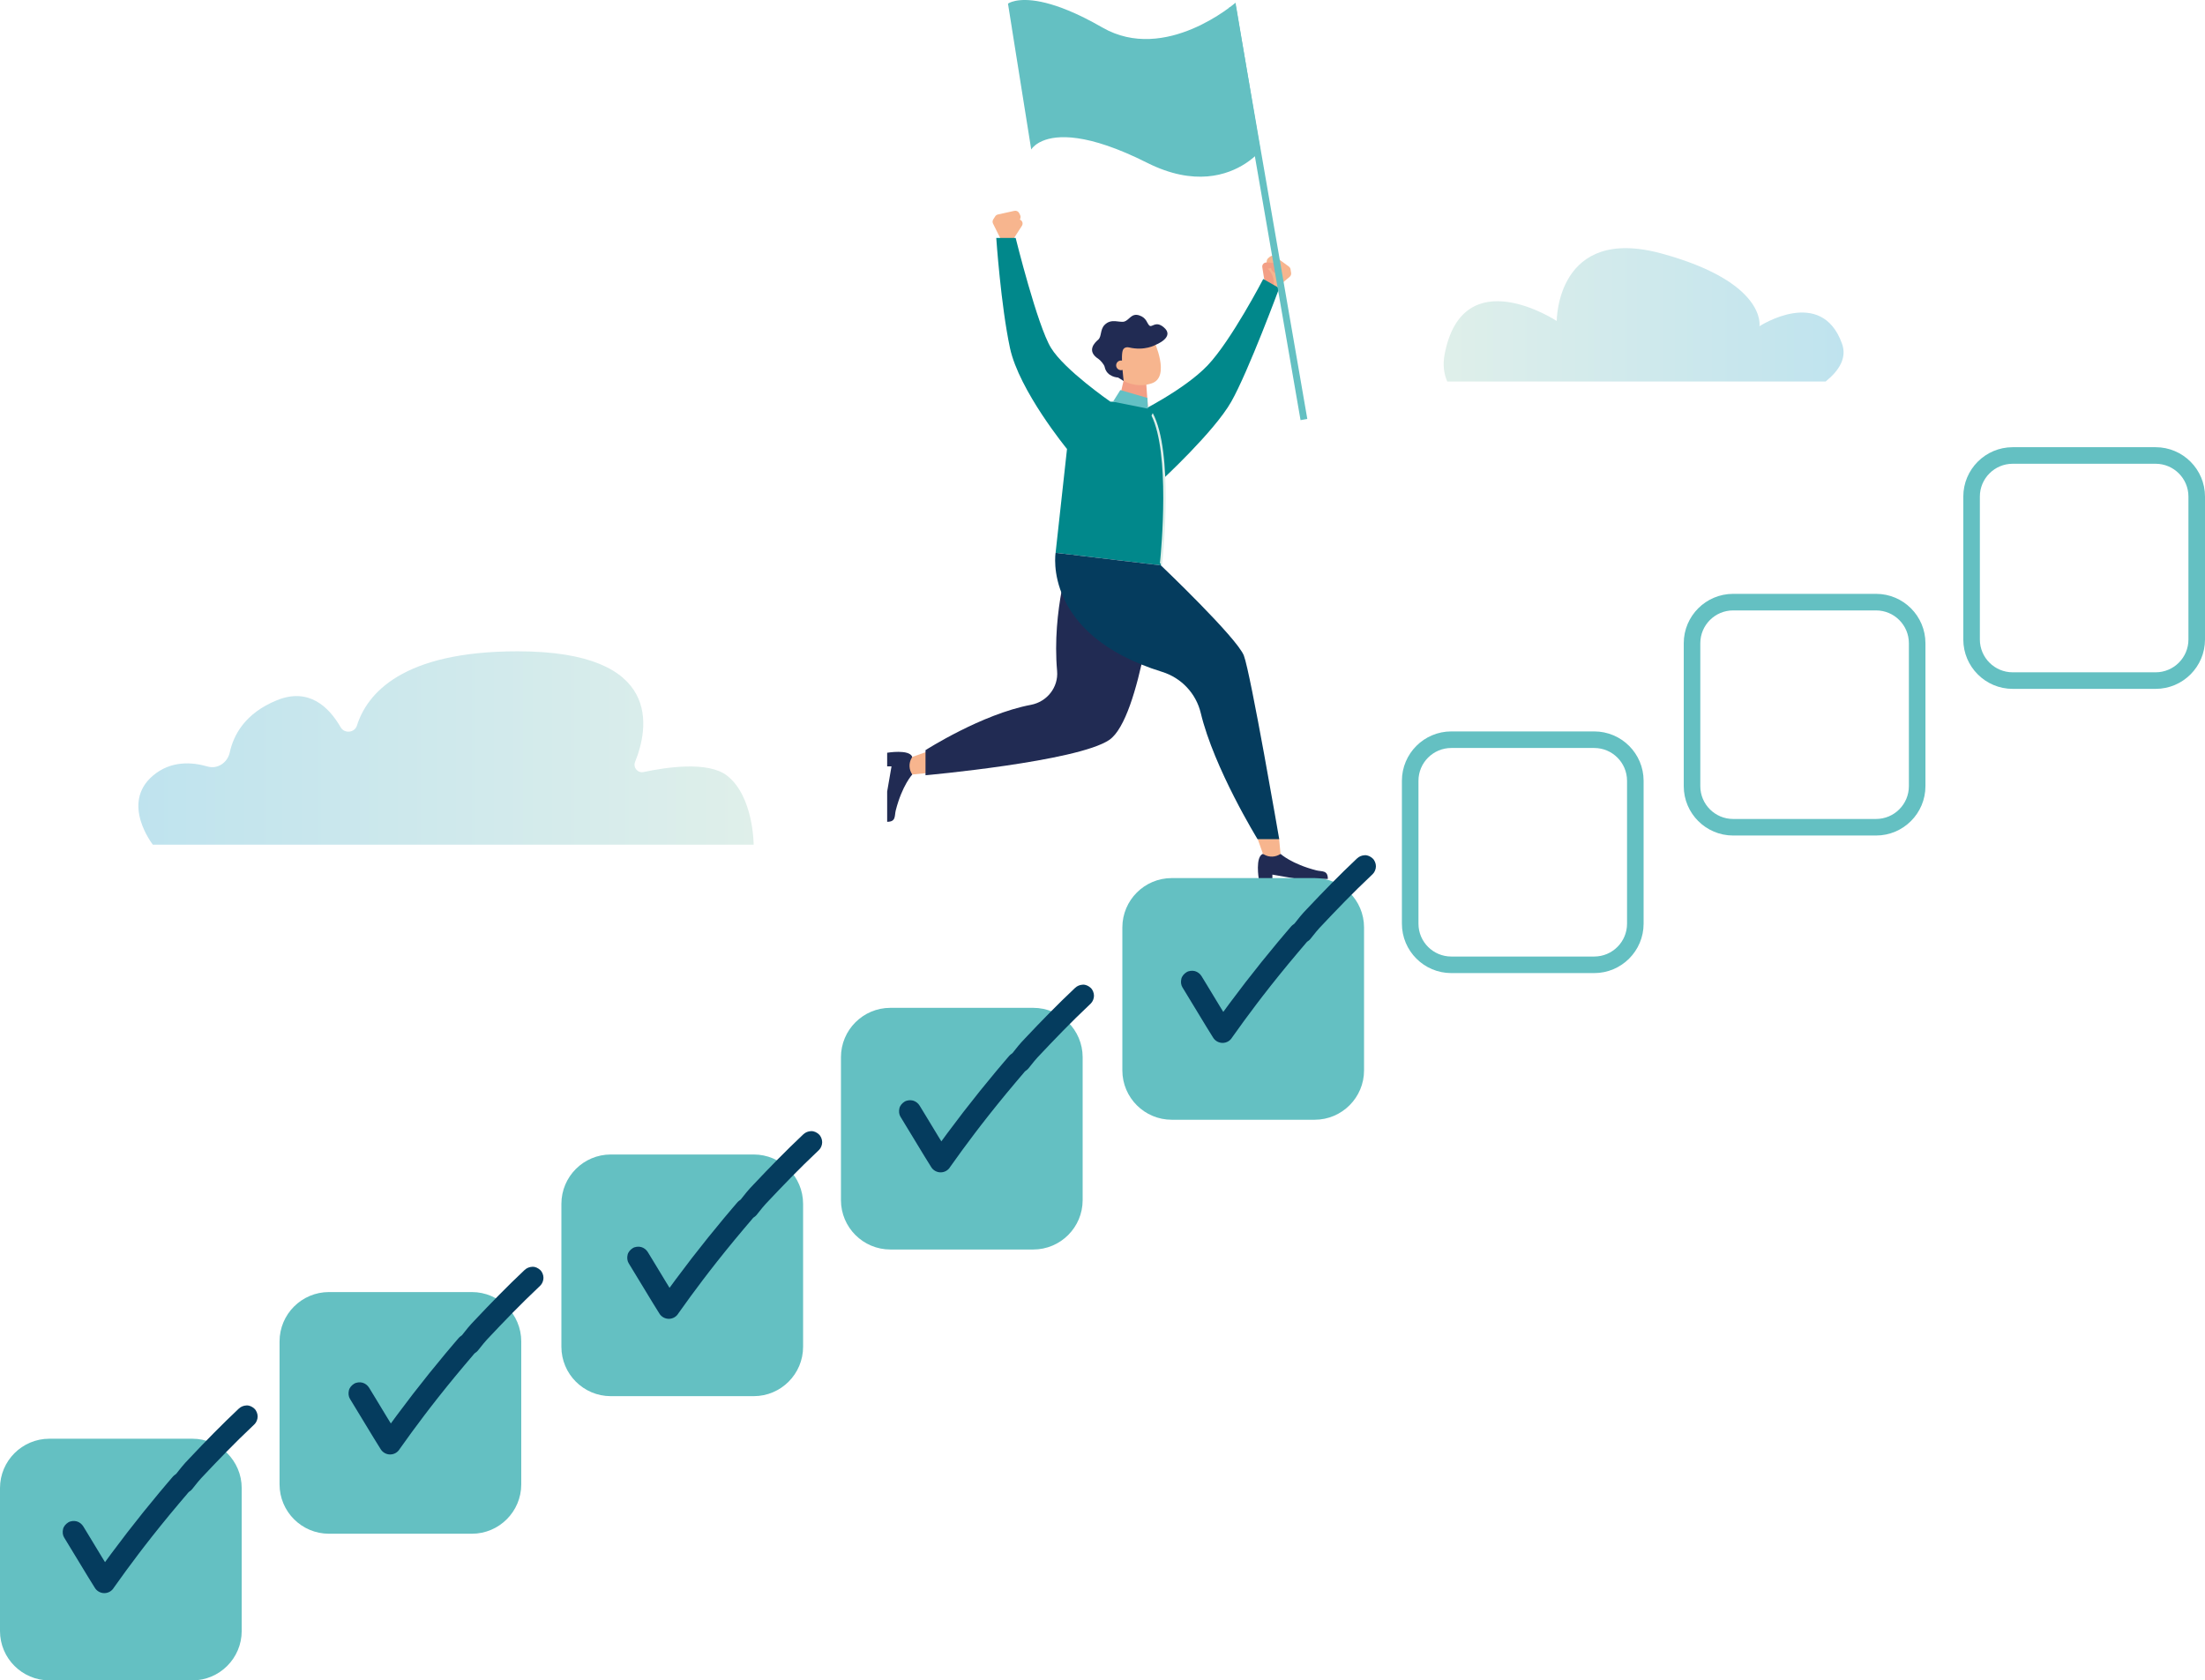 <?xml version="1.0" encoding="UTF-8"?><svg id="_ëîé_2" xmlns="http://www.w3.org/2000/svg" xmlns:xlink="http://www.w3.org/1999/xlink" viewBox="0 0 3073.99 2342.92"><defs><style>.cls-1{fill:#01888b;}.cls-2{fill:#63c0c4;}.cls-3{fill:url(#_Áåçûìÿííûé_ãðàäèåíò_3-3);}.cls-4{fill:#64c0c2;}.cls-5{fill:url(#_Áåçûìÿííûé_ãðàäèåíò_3);}.cls-6{fill:#053c5e;}.cls-7{fill:#f7b58e;}.cls-8{fill:#212b53;}.cls-9{fill:#f39f85;}.cls-10{fill:url(#_Áåçûìÿííûé_ãðàäèåíò_3-2);}</style><linearGradient id="_Áåçûìÿííûé_ãðàäèåíò_3" x1="2019.03" y1="1042.9" x2="2876.78" y2="1042.9" gradientTransform="translate(3069.69) rotate(-180) scale(1 -1)" gradientUnits="userSpaceOnUse"><stop offset="0" stop-color="#dfefea"/><stop offset="1" stop-color="#bfe3ee"/></linearGradient><linearGradient id="_Áåçûìÿííûé_ãðàäèåíò_3-2" x1="2012.6" y1="438.96" x2="2570.1" y2="438.96" gradientTransform="matrix(1,0,0,1,0,0)" xlink:href="#_Áåçûìÿííûé_ãðàäèåíò_3"/><linearGradient id="_Áåçûìÿííûé_ãðàäèåíò_3-3" x1="1283.77" y1="681.7" x2="1521.64" y2="681.7" gradientTransform="translate(2908.83) rotate(-180) scale(1 -1)" xlink:href="#_Áåçûìÿííûé_ãðàäèåíò_3"/></defs><rect class="cls-4" x="18" y="2025.37" width="301.86" height="301.86" rx="52.58" ry="52.58"/><rect class="cls-4" x="407.28" y="1819.03" width="301.86" height="301.86" rx="52.58" ry="52.58"/><rect class="cls-4" x="798.6" y="1627.22" width="301.86" height="301.86" rx="52.58" ry="52.58"/><rect class="cls-4" x="1189.91" y="1422.75" width="301.86" height="301.86" rx="52.58" ry="52.58"/><rect class="cls-4" x="1581.23" y="1241.83" width="301.86" height="301.86" rx="52.58" ry="52.58"/><path class="cls-5" d="M1050.66,1177.69H213.1s-45.42-57.46,0-96.13c25.06-21.34,54.66-19.13,76.17-12.86,14.01,4.09,27.98-5.37,31.05-19.63,5.09-23.62,20.79-54.54,65.87-72.8,44.36-17.97,72.41,9.47,88.65,37.66,5.34,9.28,19.56,7.88,22.78-2.32,14.06-44.51,63.06-103.51,224.06-103.51,204.77,0,182.02,108.86,163.72,154.1-3.18,7.86,3.55,16,11.84,14.23,31.59-6.75,90.21-15.5,116.5,5.14,36.93,28.99,36.93,96.13,36.93,96.13Z"/><path class="cls-10" d="M2545.11,531.93c19.51-15.74,29.71-33.39,22.88-52.59-28.76-80.83-115.15-24.47-115.15-24.47,0,0,10.84-61.02-136.17-101.33-147.01-40.3-146.42,94-146.42,94,0,0-130.71-86.14-156.25,46.13-2.78,14.41-1.27,27.09,3.61,38.26h527.51Z"/><path class="cls-7" d="M1779.57,401.31l18.34-15.33c1.6-1.36,2.37-3.46,2.04-5.54l-.79-4.91c-.25-1.57-1.11-2.97-2.4-3.91l-19.03-13.88c-2.26-1.65-5.35-1.52-7.47.3l-2.23,1.91c-1.18,1.01-1.92,2.44-2.07,3.99l-2.84,29.53,16.46,7.83Z"/><path class="cls-9" d="M1763.11,393.48l-3.35-20.86c-.59-3.66,2.39-6.92,6.09-6.66l9.16.64c2.44.17,8.12,12.12,8.12,12.12,0,0-7.33,6.38-11.39-5.09-1.34,1.02-4.54.86-4.54.86,0,0,11.26,9.43,7.79,24.65l-11.88-5.65Z"/><path class="cls-1" d="M1783.36,401.73s-42.95,116.11-66.8,158.26c-23.86,42.15-98.19,110.55-98.19,110.55l-34.56-93.85s66.8-32.57,99.78-67.3c32.97-34.73,77.51-120.39,77.51-120.39l22.27,12.72Z"/><path class="cls-7" d="M1395.03,333.14l-10.66-21.39c-.92-1.89-.79-4.12.35-5.89l2.69-4.19c.86-1.34,2.21-2.28,3.76-2.62l23-5.09c2.73-.6,5.51.75,6.72,3.26l1.28,2.65c.68,1.4.78,3.01.3,4.49l-9.22,28.2-18.22.58Z"/><path class="cls-7" d="M1413.25,332.56l11.43-17.77c2.01-3.12.58-7.3-2.91-8.55l-8.65-3.08c-2.3-.82-12.29,7.86-12.29,7.86,0,0,4.16,8.78,12.47-.1.82,1.47,3.81,2.61,3.81,2.61,0,0-14.1,4.13-17.01,19.46l13.15-.42Z"/><path class="cls-8" d="M1271.78,1079.87s-14.15,15.26-23.01,50.04c-1.95,7.66.66,15.91-11.98,15.91v-42.21l6.07-35.11h-6.07v-18.96s31.01-5.28,34.99,5.79v24.53Z"/><path class="cls-7" d="M1294.06,1077.73l-22.27,2.14h0c-4.8-6.92-5.1-16-.78-23.23l.78-1.3,22.27-7.88v30.27Z"/><path class="cls-8" d="M1492.36,773.22s-26.15,77.51-18.66,162.3c2.01,22.76-14.06,42.98-36.52,47.21-68.58,12.91-146.92,63.19-146.92,63.19v34.99s212-19.09,256.21-49.31c44.21-30.22,65.09-227.45,65.09-227.45l-119.21-30.93Z"/><path class="cls-1" d="M1592.24,560.79c48.07,31.81,26.13,227.45,26.13,227.45l-146.76-17.5,15.91-144.74s-66.8-81.39-79.53-140.9c-12.72-59.51-19.09-153.36-19.09-153.36h27.04s30.22,122.35,49.31,153.36c19.09,31.01,82.71,74.89,82.71,74.89l44.29.8Z"/><path class="cls-3" d="M1617.09,785.14c2.13-21.13,14.13-153.15-11.78-205.67.61-1.15,1.18-2.32,1.74-3.49,29.07,54.44,14.62,196.53,13.01,211.43-.97-.77-1.98-1.51-2.97-2.27Z"/><path class="cls-8" d="M1785.21,1190.53s15.26,14.15,50.04,23.01c7.66,1.95,15.91-.66,15.91,11.98h-42.21l-35.11-6.07v6.07h-18.96s-5.28-31.01,5.79-34.99h24.53Z"/><path class="cls-7" d="M1783.07,1168.26l2.14,22.27h0c-6.92,4.8-16,5.1-23.23.78l-1.3-.78-7.88-22.27h30.27Z"/><path class="cls-9" d="M1560.06,557.84l6.41-27.36,31.43,3.51,2.34,32.51c-.2.23-.42.44-.65.65-12.13-6.06-25.88-9.3-39.53-9.31Z"/><path class="cls-7" d="M1549.25,477.04l8.25,43.03c4.29-.78,7.46,3.5,7.2,7.67.59.92.99,1.98,1.17,3.09,8.23,4.32,22.81,9.41,39.87,3.61,26.7-9.07,2.75-59.78,2.75-59.78l-59.25,2.38Z"/><path class="cls-8" d="M1540,511.52c-.65-3.15-5.92-9.29-8.62-11.04-17.4-11.27-4.88-23-.39-26.85,4.96-4.26,2.51-14,8.8-20.5,9.6-9.93,21.2-2.64,27.92-4.88,6.72-2.24,9.73-12.01,20.44-8.55,10.71,3.46,10.7,11.49,14.38,14.37,3.68,2.87,8.31-7.13,19.55,2,17.11,13.88-11.13,24.78-11.13,24.78,0,0-15.05,8.84-37.36,3.49-3.06-.73-6.42.38-7.9,3.15-4.09,7.61.89,43.77.89,43.77l-7.87-4.88s-15.74-.42-18.71-14.85Z"/><path class="cls-7" d="M1556.94,512.77c1.87,3.21,5.98,4.29,9.19,2.43,3.21-1.87,4.29-5.98,2.43-9.19-1.87-3.21-5.98-4.29-9.19-2.43-3.21,1.87-4.29,5.98-2.43,9.19Z"/><path class="cls-6" d="M1618.36,788.24s106.22,101.12,115.72,125.85c9.5,24.73,49.27,255.89,49.27,255.89h-30.22s-60.62-98.51-79.16-175.86c-6.54-27.29-27.06-49.06-53.87-57.36-167.31-51.83-148.5-166.01-148.5-166.01l146.76,17.5Z"/><polygon class="cls-2" points="1599.63 554.86 1600.28 569.76 1551.66 560.06 1561.85 543.83 1599.63 554.86"/><path class="cls-4" d="M268.13,2342.92H68.82c-37.95,0-68.82-30.87-68.82-68.82v-199.31c0-37.95,30.87-68.82,68.82-68.82h199.31c37.95,0,68.82,30.87,68.82,68.82v199.31c0,37.95-30.87,68.82-68.82,68.82ZM68.82,2029.06c-25.21,0-45.73,20.51-45.73,45.73v199.31c0,25.21,20.51,45.73,45.73,45.73h199.31c25.21,0,45.73-20.51,45.73-45.73v-199.31c0-25.21-20.51-45.73-45.73-45.73H68.82Z"/><path class="cls-4" d="M657.86,2138.44h-199.31c-37.95,0-68.82-30.87-68.82-68.82v-199.31c0-37.95,30.87-68.82,68.82-68.82h199.31c37.95,0,68.82,30.87,68.82,68.82v199.31c0,37.95-30.87,68.82-68.82,68.82ZM458.55,1824.58c-25.21,0-45.73,20.51-45.73,45.73v199.31c0,25.21,20.51,45.73,45.73,45.73h199.31c25.21,0,45.73-20.51,45.73-45.73v-199.31c0-25.21-20.51-45.73-45.73-45.73h-199.31Z"/><path class="cls-4" d="M1050.77,1946.63h-199.31c-37.95,0-68.82-30.87-68.82-68.82v-199.31c0-37.95,30.87-68.82,68.82-68.82h199.31c37.95,0,68.82,30.87,68.82,68.82v199.31c0,37.95-30.87,68.82-68.82,68.82ZM851.46,1632.77c-25.21,0-45.73,20.51-45.73,45.73v199.31c0,25.21,20.51,45.73,45.73,45.73h199.31c25.21,0,45.73-20.51,45.73-45.73v-199.31c0-25.21-20.51-45.73-45.73-45.73h-199.31Z"/><path class="cls-4" d="M1440.5,1742.15h-199.31c-37.95,0-68.82-30.87-68.82-68.82v-199.31c0-37.95,30.87-68.82,68.82-68.82h199.31c37.95,0,68.82,30.87,68.82,68.82v199.31c0,37.95-30.87,68.82-68.82,68.82ZM1241.19,1428.29c-25.21,0-45.73,20.51-45.73,45.73v199.31c0,25.21,20.51,45.73,45.73,45.73h199.31c25.21,0,45.73-20.51,45.73-45.73v-199.31c0-25.21-20.51-45.73-45.73-45.73h-199.31Z"/><path class="cls-4" d="M1832.8,1561.23h-199.31c-37.95,0-68.82-30.87-68.82-68.82v-199.31c0-37.95,30.87-68.82,68.82-68.82h199.31c37.95,0,68.82,30.87,68.82,68.82v199.31c0,37.95-30.87,68.82-68.82,68.82ZM1633.49,1247.37c-25.21,0-45.73,20.51-45.73,45.73v199.31c0,25.21,20.51,45.73,45.73,45.73h199.31c25.21,0,45.73-20.51,45.73-45.73v-199.31c0-25.21-20.51-45.73-45.73-45.73h-199.31Z"/><path class="cls-4" d="M2222.53,1356.75h-199.31c-37.95,0-68.82-30.87-68.82-68.82v-199.31c0-37.95,30.87-68.82,68.82-68.82h199.31c37.95,0,68.82,30.87,68.82,68.82v199.31c0,37.95-30.87,68.82-68.82,68.82ZM2023.22,1042.9c-25.21,0-45.73,20.51-45.73,45.73v199.31c0,25.21,20.51,45.73,45.73,45.73h199.31c25.21,0,45.73-20.51,45.73-45.73v-199.31c0-25.21-20.51-45.73-45.73-45.73h-199.31Z"/><path class="cls-4" d="M2615.44,1164.94h-199.31c-37.95,0-68.82-30.87-68.82-68.82v-199.31c0-37.95,30.87-68.82,68.82-68.82h199.31c37.95,0,68.82,30.87,68.82,68.82v199.31c0,37.95-30.87,68.82-68.82,68.82ZM2416.13,851.09c-25.21,0-45.73,20.51-45.73,45.73v199.31c0,25.21,20.51,45.73,45.73,45.73h199.31c25.21,0,45.73-20.51,45.73-45.73v-199.31c0-25.21-20.51-45.73-45.73-45.73h-199.31Z"/><path class="cls-4" d="M3005.17,960.47h-199.31c-37.95,0-68.82-30.87-68.82-68.82v-199.31c0-37.95,30.87-68.82,68.82-68.82h199.31c37.95,0,68.82,30.87,68.82,68.82v199.31c0,37.95-30.87,68.82-68.82,68.82ZM2805.86,646.61c-25.21,0-45.73,20.51-45.73,45.73v199.31c0,25.21,20.51,45.73,45.73,45.73h199.31c25.21,0,45.73-20.51,45.73-45.73v-199.31c0-25.21-20.51-45.73-45.73-45.73h-199.31Z"/><path class="cls-6" d="M89.51,2143.86c11.05,18.07,21.91,36.26,32.99,54.31,3.17,5.15,6.35,10.3,9.56,15.42,2.92,4.65,7.76,7.65,13.34,7.65,2.79,0,5.39-.71,7.8-2.11,2.32-1.37,4.17-3.22,5.54-5.54,2.34-3.36,4.31-6.72,5.7-10.61.1-.28.19-.56.26-.86.64-2.74.88-5.89.02-8.62-1.67-5.33-5.59-9.62-11.08-11.11-6.22-1.69-12.58.72-16.92,5.23-3.01,3.13-4.62,6.11-6.15,10.09-.14.36-.28.72-.37,1.09-.05.2-.08.41-.11.61-.25,1.44-.57,3.04-.58,4.51-.03,3.38.87,6.76,2.56,9.68,2.73,4.7,7.91,7.65,13.34,7.65,2.79,0,5.39-.71,7.8-2.11,2.32-1.37,4.17-3.22,5.54-5.54,11.09-15.68,22.44-31.18,34.04-46.49,3.3-4.35,6.61-8.68,9.95-13-.81,1.04-1.61,2.08-2.42,3.13,16.02-20.73,32.5-41.11,49.4-61.13,2.41-2.85,4.82-5.7,7.24-8.53,1.16-1.36,2.33-2.73,3.5-4.09,1.17-1.36,2.29-2.99,3.68-4.14-1.04.81-2.08,1.61-3.13,2.42,2.29-1.75,4.96-3.12,6.78-5.39,1.37-1.72,2.75-3.43,4.12-5.15,2.75-3.44,5.45-6.89,8.46-10.11,5.9-6.29,11.82-12.56,17.78-18.8,11.75-12.3,23.65-24.47,35.77-36.41,6.84-6.74,13.76-13.41,20.76-19.99,2.83-2.66,4.52-7.09,4.52-10.92s-1.68-8.32-4.52-10.92c-2.94-2.7-6.81-4.71-10.92-4.52-4.17.19-7.85,1.63-10.92,4.52-11.92,11.22-23.61,22.69-35.12,34.34-11.61,11.76-23.04,23.7-34.37,35.73-3.28,3.49-6.62,6.91-9.61,10.64-1.47,1.84-2.94,3.68-4.41,5.52-.74.92-1.47,1.84-2.21,2.76-.71.88-1.36,1.89-2.23,2.61,1.04-.81,2.08-1.61,3.13-2.42-1.37,1.04-2.8,1.99-4.17,3.04-1.05.81-1.82,1.38-2.64,2.33-.56.65-1.12,1.3-1.68,1.95-1.93,2.25-3.86,4.5-5.78,6.75-3.87,4.55-7.72,9.11-11.55,13.69-7.54,9.02-15,18.12-22.37,27.28-15.34,19.08-30.31,38.45-44.89,58.12-7.74,10.45-15.37,20.98-22.87,31.6h26.68c-.07-.11-.13-.23-.18-.35.52,1.23,1.04,2.46,1.56,3.69-.12-.28-.2-.57-.24-.87.18,1.37.37,2.74.55,4.11-.04-.36-.04-.71,0-1.06-.18,1.37-.37,2.74-.55,4.11.09-.62.27-1.2.51-1.78-.52,1.23-1.04,2.46-1.56,3.69.36-.81.82-1.57,1.36-2.27-.81,1.04-1.61,2.08-2.42,3.13.48-.62,1.02-1.21,1.64-1.7-1.04.81-2.08,1.61-3.13,2.42.21-.15.42-.3.65-.4-1.23.52-2.46,1.04-3.69,1.56.09-.04.19-.07.29-.08-1.37.18-2.74.37-4.11.55.03,0,.06,0,.1,0-1.37-.18-2.74-.37-4.11-.55.03,0,.06,0,.08.02-1.23-.52-2.46-1.04-3.69-1.56.03,0,.05.02.07.04-1.04-.81-2.08-1.61-3.13-2.42.02.02.04.04.06.06-.81-1.04-1.61-2.08-2.42-3.13.02.02.03.05.04.08-.52-1.23-1.04-2.46-1.56-3.69.02.05.03.1.04.16-.18-1.37-.37-2.74-.55-4.11,0,.1,0,.19,0,.29.18-1.37.37-2.74.55-4.11-.06.4-.2.78-.36,1.16.52-1.23,1.04-2.46,1.56-3.69-1.03,2.4-2.57,4.58-4.06,6.71h26.68c-11.3-18.03-22.25-36.27-33.27-54.47-3.09-5.09-6.18-10.18-9.29-15.26-2.05-3.36-5.41-6.05-9.23-7.1-3.7-1.02-8.62-.56-11.9,1.56-3.3,2.13-6.2,5.29-7.1,9.23-.91,4.01-.64,8.31,1.56,11.9h0Z"/><path class="cls-6" d="M487.97,1950.53c11.05,18.07,21.91,36.26,32.99,54.31,3.17,5.15,6.35,10.3,9.56,15.42,2.92,4.65,7.76,7.65,13.34,7.65,2.79,0,5.39-.71,7.8-2.11,2.32-1.37,4.17-3.22,5.54-5.54,2.34-3.36,4.31-6.72,5.7-10.61.1-.28.19-.56.26-.86.64-2.74.88-5.89.02-8.62-1.67-5.33-5.59-9.62-11.08-11.11-6.21-1.69-12.58.72-16.92,5.23-3.01,3.13-4.62,6.11-6.15,10.09-.14.36-.28.72-.37,1.09-.05.2-.08.41-.11.61-.25,1.44-.57,3.04-.58,4.51-.03,3.38.87,6.76,2.56,9.68,2.73,4.7,7.91,7.65,13.34,7.65,2.79,0,5.39-.71,7.8-2.11,2.32-1.37,4.17-3.22,5.54-5.54,11.09-15.68,22.44-31.18,34.04-46.49,3.3-4.35,6.61-8.68,9.95-13-.81,1.04-1.61,2.08-2.42,3.13,16.02-20.73,32.5-41.11,49.4-61.13,2.41-2.85,4.82-5.7,7.24-8.53,1.16-1.36,2.33-2.73,3.5-4.09,1.17-1.36,2.29-2.99,3.68-4.14-1.04.81-2.08,1.61-3.13,2.42,2.29-1.75,4.96-3.12,6.78-5.39l4.12-5.15c2.75-3.44,5.45-6.89,8.46-10.11,5.9-6.29,11.82-12.56,17.78-18.8,11.75-12.3,23.65-24.47,35.77-36.41,6.84-6.74,13.76-13.41,20.76-19.99,2.83-2.66,4.52-7.09,4.52-10.92s-1.68-8.32-4.52-10.92c-2.94-2.7-6.81-4.71-10.92-4.52-4.17.19-7.85,1.63-10.92,4.52-11.92,11.22-23.61,22.69-35.12,34.34-11.61,11.76-23.04,23.7-34.37,35.73-3.28,3.49-6.62,6.91-9.61,10.64-1.47,1.84-2.94,3.68-4.41,5.52-.74.92-1.47,1.84-2.21,2.76-.71.88-1.36,1.89-2.23,2.61,1.04-.81,2.08-1.61,3.13-2.42-1.37,1.04-2.8,1.99-4.17,3.04-1.05.81-1.82,1.38-2.64,2.33-.56.65-1.12,1.3-1.68,1.95-1.93,2.25-3.86,4.5-5.78,6.75-3.87,4.55-7.72,9.11-11.55,13.69-7.54,9.02-15,18.12-22.37,27.28-15.34,19.08-30.31,38.45-44.89,58.12-7.74,10.45-15.37,20.98-22.87,31.6h26.68c-.07-.11-.13-.23-.18-.35.52,1.23,1.04,2.46,1.56,3.69-.12-.28-.2-.57-.24-.87.18,1.37.37,2.74.55,4.11-.04-.36-.04-.71,0-1.06-.18,1.37-.37,2.74-.55,4.11.09-.62.27-1.2.51-1.78-.52,1.23-1.04,2.46-1.56,3.69.36-.81.82-1.57,1.36-2.27-.81,1.04-1.61,2.08-2.42,3.13.49-.62,1.02-1.21,1.64-1.7-1.04.81-2.08,1.61-3.13,2.42.21-.15.42-.3.65-.4-1.23.52-2.46,1.04-3.69,1.56.09-.04.19-.07.29-.08-1.37.18-2.74.37-4.11.55.03,0,.06,0,.1,0-1.37-.18-2.74-.37-4.11-.55.03,0,.06,0,.08.02-1.23-.52-2.46-1.04-3.69-1.56.03,0,.05.02.07.04-1.04-.81-2.08-1.61-3.13-2.42.02.02.04.04.06.06-.81-1.04-1.61-2.08-2.42-3.13.02.02.03.05.04.08-.52-1.23-1.04-2.46-1.56-3.69.02.05.03.1.04.16-.18-1.37-.37-2.74-.55-4.11,0,.1,0,.19,0,.29.18-1.37.37-2.74.55-4.11-.06.4-.2.78-.36,1.16.52-1.23,1.04-2.46,1.56-3.69-1.03,2.4-2.57,4.58-4.05,6.71h26.68c-11.3-18.03-22.25-36.27-33.27-54.47-3.09-5.09-6.18-10.18-9.29-15.26-2.05-3.36-5.41-6.05-9.23-7.1-3.7-1.02-8.62-.56-11.9,1.56-3.3,2.13-6.2,5.29-7.1,9.23-.91,4.01-.64,8.31,1.56,11.9h0Z"/><path class="cls-6" d="M876.52,1761.41c11.05,18.07,21.91,36.26,32.99,54.31,3.17,5.15,6.35,10.3,9.56,15.42,2.92,4.65,7.76,7.65,13.34,7.65,2.79,0,5.39-.71,7.8-2.11,2.32-1.37,4.17-3.22,5.54-5.54,2.34-3.36,4.31-6.72,5.7-10.61.1-.28.19-.56.26-.86.64-2.74.88-5.89.02-8.62-1.67-5.33-5.59-9.62-11.08-11.11-6.21-1.69-12.58.72-16.92,5.23-3.01,3.13-4.62,6.11-6.15,10.09-.14.36-.28.72-.37,1.09-.05.2-.08.41-.11.61-.25,1.44-.57,3.04-.58,4.51-.03,3.38.87,6.76,2.56,9.68,2.73,4.7,7.91,7.65,13.34,7.65,2.79,0,5.39-.71,7.8-2.11,2.32-1.37,4.17-3.22,5.54-5.54,11.09-15.68,22.44-31.18,34.04-46.49,3.3-4.35,6.61-8.68,9.95-13-.81,1.04-1.61,2.08-2.42,3.13,16.02-20.73,32.5-41.11,49.4-61.13,2.41-2.85,4.82-5.7,7.24-8.53,1.16-1.36,2.33-2.73,3.5-4.09,1.17-1.36,2.29-2.99,3.68-4.14-1.04.81-2.08,1.61-3.13,2.42,2.29-1.75,4.96-3.12,6.78-5.39,1.37-1.72,2.75-3.43,4.12-5.15,2.75-3.44,5.45-6.89,8.46-10.11,5.9-6.29,11.82-12.56,17.78-18.8,11.75-12.3,23.65-24.47,35.77-36.41,6.84-6.74,13.76-13.41,20.76-19.99,2.83-2.66,4.52-7.09,4.52-10.92s-1.68-8.32-4.52-10.92c-2.94-2.7-6.81-4.71-10.92-4.52-4.17.19-7.85,1.63-10.92,4.52-11.92,11.22-23.61,22.69-35.12,34.34-11.61,11.76-23.04,23.7-34.37,35.73-3.28,3.49-6.62,6.91-9.61,10.64-1.47,1.84-2.94,3.68-4.41,5.52-.74.92-1.47,1.84-2.21,2.76-.71.88-1.36,1.89-2.23,2.61,1.04-.81,2.08-1.61,3.13-2.42-1.37,1.04-2.8,1.99-4.17,3.04-1.05.81-1.82,1.38-2.64,2.33-.56.65-1.12,1.3-1.68,1.95-1.93,2.25-3.86,4.5-5.78,6.75-3.87,4.55-7.72,9.11-11.55,13.69-7.54,9.02-15,18.12-22.37,27.28-15.34,19.08-30.31,38.45-44.89,58.12-7.74,10.45-15.37,20.98-22.87,31.6h26.68c-.07-.11-.13-.23-.18-.35.52,1.23,1.04,2.46,1.56,3.69-.12-.28-.2-.57-.24-.87.18,1.37.37,2.74.55,4.11-.04-.36-.04-.71,0-1.06-.18,1.37-.37,2.74-.55,4.11.09-.62.27-1.2.51-1.78-.52,1.23-1.04,2.46-1.56,3.69.36-.81.82-1.57,1.36-2.27l-2.42,3.13c.48-.62,1.02-1.21,1.64-1.7-1.04.81-2.08,1.61-3.13,2.42.21-.15.42-.3.65-.4-1.23.52-2.46,1.04-3.69,1.56.09-.04.19-.07.29-.08-1.37.18-2.74.37-4.11.55.03,0,.06,0,.1,0-1.37-.18-2.74-.37-4.11-.55.03,0,.06,0,.08.02-1.23-.52-2.46-1.04-3.69-1.56.03,0,.05.02.07.04-1.04-.81-2.08-1.61-3.13-2.42.02.02.04.04.06.06-.81-1.04-1.61-2.08-2.42-3.13.02.02.03.05.04.08-.52-1.23-1.04-2.46-1.56-3.69.02.05.03.1.04.16-.18-1.37-.37-2.74-.55-4.11,0,.1,0,.19,0,.29.18-1.37.37-2.74.55-4.11-.06.4-.2.78-.36,1.16.52-1.23,1.04-2.46,1.56-3.69-1.03,2.4-2.57,4.58-4.05,6.71h26.68c-11.3-18.03-22.25-36.27-33.27-54.47-3.09-5.09-6.18-10.18-9.29-15.26-2.05-3.36-5.41-6.05-9.23-7.1-3.7-1.02-8.62-.56-11.9,1.56-3.3,2.13-6.2,5.29-7.1,9.23-.91,4.01-.64,8.31,1.56,11.9h0Z"/><path class="cls-6" d="M1255.44,1557.19c11.05,18.07,21.91,36.26,32.99,54.31,3.17,5.15,6.35,10.3,9.56,15.42,2.92,4.65,7.76,7.65,13.34,7.65,2.79,0,5.39-.71,7.8-2.11,2.32-1.37,4.17-3.22,5.54-5.54,2.34-3.36,4.31-6.72,5.7-10.61.1-.28.19-.56.26-.86.64-2.74.88-5.89.02-8.62-1.67-5.33-5.59-9.62-11.08-11.11-6.21-1.69-12.58.72-16.92,5.23-3.01,3.13-4.62,6.11-6.15,10.09-.14.36-.28.72-.37,1.09-.05.2-.08.41-.11.61-.25,1.44-.57,3.04-.58,4.51-.03,3.38.87,6.76,2.56,9.68,2.73,4.7,7.91,7.65,13.34,7.65,2.79,0,5.39-.71,7.8-2.11,2.32-1.37,4.17-3.22,5.54-5.54,11.09-15.68,22.44-31.18,34.04-46.49,3.3-4.35,6.61-8.68,9.95-13-.81,1.04-1.61,2.08-2.42,3.13,16.02-20.73,32.5-41.11,49.4-61.13,2.41-2.85,4.82-5.7,7.24-8.53,1.16-1.36,2.33-2.73,3.5-4.09,1.17-1.36,2.29-2.99,3.68-4.14-1.04.81-2.08,1.61-3.13,2.42,2.29-1.75,4.96-3.12,6.78-5.39,1.37-1.72,2.75-3.43,4.12-5.15,2.75-3.44,5.45-6.89,8.46-10.11,5.9-6.29,11.82-12.56,17.78-18.8,11.75-12.3,23.65-24.47,35.77-36.41,6.84-6.74,13.76-13.41,20.76-19.99,2.83-2.66,4.52-7.09,4.52-10.92s-1.68-8.32-4.52-10.92c-2.94-2.7-6.81-4.71-10.92-4.52-4.17.19-7.85,1.63-10.92,4.52-11.92,11.22-23.61,22.69-35.12,34.34-11.61,11.76-23.04,23.7-34.37,35.73-3.28,3.49-6.62,6.91-9.61,10.64-1.47,1.84-2.94,3.68-4.41,5.52-.74.92-1.47,1.84-2.21,2.76-.71.88-1.36,1.89-2.23,2.61,1.04-.81,2.08-1.61,3.13-2.42-1.37,1.04-2.8,1.99-4.17,3.04-1.05.81-1.82,1.38-2.64,2.33-.56.65-1.12,1.3-1.68,1.95-1.93,2.25-3.86,4.5-5.78,6.75-3.87,4.55-7.72,9.11-11.55,13.69-7.54,9.02-15,18.12-22.37,27.28-15.34,19.08-30.31,38.45-44.89,58.12-7.74,10.45-15.37,20.98-22.87,31.6h26.68c-.07-.12-.13-.23-.18-.35.52,1.23,1.04,2.46,1.56,3.69-.12-.28-.2-.57-.24-.87.18,1.37.37,2.74.55,4.11-.04-.36-.04-.71,0-1.06-.18,1.37-.37,2.74-.55,4.11.09-.62.27-1.2.51-1.78-.52,1.23-1.04,2.46-1.56,3.69.36-.81.82-1.57,1.36-2.27-.81,1.04-1.61,2.08-2.42,3.13.49-.62,1.02-1.21,1.64-1.7-1.04.81-2.08,1.61-3.13,2.42.21-.15.42-.3.65-.4-1.23.52-2.46,1.04-3.69,1.56.1-.04.19-.07.29-.08-1.37.18-2.74.37-4.11.55.03,0,.06,0,.1,0-1.37-.18-2.74-.37-4.11-.55.03,0,.06,0,.08.02-1.23-.52-2.46-1.04-3.69-1.56.03,0,.05.02.07.04l-3.13-2.42s.04.04.06.06c-.81-1.04-1.61-2.08-2.42-3.13.02.02.03.05.04.08l-1.56-3.69c.02.05.03.1.04.16-.18-1.37-.37-2.74-.55-4.11,0,.1,0,.19,0,.29.18-1.37.37-2.74.55-4.11-.06.4-.2.78-.36,1.16.52-1.23,1.04-2.46,1.56-3.69-1.03,2.4-2.57,4.58-4.05,6.71h26.68c-11.3-18.03-22.25-36.27-33.27-54.47-3.09-5.09-6.18-10.18-9.29-15.26-2.05-3.36-5.41-6.05-9.23-7.1-3.7-1.02-8.62-.56-11.9,1.56-3.3,2.13-6.2,5.29-7.1,9.23-.91,4.01-.64,8.31,1.56,11.9h0Z"/><path class="cls-6" d="M1648.49,1376.7c11.05,18.07,21.91,36.26,32.99,54.31,3.17,5.15,6.35,10.3,9.56,15.42,2.92,4.65,7.76,7.65,13.34,7.65,2.79,0,5.39-.71,7.8-2.11,2.32-1.37,4.17-3.22,5.54-5.54,2.34-3.36,4.31-6.72,5.7-10.61.1-.28.19-.56.26-.86.64-2.74.88-5.89.02-8.62-1.67-5.33-5.59-9.62-11.08-11.11-6.21-1.69-12.58.72-16.92,5.23-3.01,3.13-4.62,6.11-6.15,10.09-.14.36-.28.72-.37,1.09-.05.2-.08.41-.11.61-.25,1.44-.57,3.04-.58,4.51-.03,3.38.87,6.76,2.56,9.68,2.73,4.7,7.91,7.65,13.34,7.65,2.79,0,5.39-.71,7.8-2.11,2.32-1.37,4.17-3.22,5.54-5.54,11.09-15.68,22.44-31.18,34.04-46.49,3.3-4.35,6.61-8.68,9.95-13-.81,1.04-1.61,2.08-2.42,3.13,16.02-20.73,32.5-41.11,49.4-61.13,2.41-2.85,4.82-5.7,7.24-8.53,1.16-1.36,2.33-2.73,3.5-4.09,1.17-1.36,2.29-2.99,3.68-4.14-1.04.81-2.08,1.61-3.13,2.42,2.29-1.75,4.96-3.12,6.78-5.39,1.37-1.72,2.75-3.43,4.12-5.15,2.75-3.44,5.45-6.89,8.46-10.11,5.9-6.29,11.82-12.56,17.78-18.8,11.75-12.3,23.65-24.47,35.77-36.41,6.84-6.74,13.76-13.41,20.76-19.99,2.83-2.66,4.52-7.09,4.52-10.92s-1.68-8.32-4.52-10.92c-2.94-2.7-6.81-4.71-10.92-4.52-4.17.19-7.85,1.63-10.92,4.52-11.92,11.22-23.61,22.69-35.12,34.34-11.61,11.76-23.04,23.7-34.37,35.73-3.28,3.49-6.62,6.91-9.61,10.64-1.47,1.84-2.94,3.68-4.41,5.52-.74.92-1.47,1.84-2.21,2.76-.71.88-1.36,1.89-2.23,2.61,1.04-.81,2.08-1.61,3.13-2.42-1.37,1.04-2.8,1.99-4.17,3.04-1.05.81-1.82,1.38-2.64,2.33-.56.65-1.12,1.3-1.68,1.95-1.93,2.25-3.86,4.5-5.78,6.75-3.87,4.55-7.72,9.11-11.55,13.69-7.54,9.02-15,18.12-22.37,27.28-15.34,19.08-30.31,38.45-44.89,58.12-7.74,10.45-15.37,20.98-22.87,31.6h26.68c-.07-.12-.13-.23-.18-.35.52,1.23,1.04,2.46,1.56,3.69-.12-.28-.2-.57-.24-.87.18,1.37.37,2.74.55,4.11-.04-.36-.04-.71,0-1.06-.18,1.37-.37,2.74-.55,4.11.09-.62.27-1.2.51-1.78-.52,1.23-1.04,2.46-1.56,3.69.36-.81.82-1.57,1.36-2.27-.81,1.04-1.61,2.08-2.42,3.13.49-.62,1.02-1.21,1.64-1.7-1.04.81-2.08,1.61-3.13,2.42.21-.15.42-.3.65-.4-1.23.52-2.46,1.04-3.69,1.56.09-.04.19-.07.29-.08-1.37.18-2.74.37-4.11.55.03,0,.06,0,.1,0-1.37-.18-2.74-.37-4.11-.55.03,0,.06,0,.08.02-1.23-.52-2.46-1.04-3.69-1.56.03,0,.05.02.07.04-1.04-.81-2.08-1.61-3.13-2.42.02.02.04.04.06.06-.81-1.04-1.61-2.08-2.42-3.13.02.02.03.05.04.08-.52-1.23-1.04-2.46-1.56-3.69.02.05.03.1.04.16-.18-1.37-.37-2.74-.55-4.11,0,.1,0,.19,0,.29.18-1.37.37-2.74.55-4.11-.06.4-.2.78-.36,1.16.52-1.23,1.04-2.46,1.56-3.69-1.03,2.4-2.57,4.58-4.05,6.71h26.68c-11.3-18.03-22.25-36.27-33.27-54.47-3.09-5.09-6.18-10.18-9.29-15.26-2.05-3.36-5.41-6.05-9.23-7.1-3.7-1.02-8.62-.56-11.9,1.56-3.3,2.13-6.2,5.29-7.1,9.23-.91,4.01-.64,8.31,1.56,11.9h0Z"/><rect class="cls-4" x="1763.23" y="5.53" width="9.57" height="583.78" transform="translate(3560.86 288.85) rotate(170.18)"/><path class="cls-4" d="M1410.67,39.18l-5.44-34.1s1.74-1.33,5.69-2.63c10.54-3.47,36.81-6.71,87.72,16.19,1.91.86,3.85,1.75,5.83,2.69,2.64,1.24,5.34,2.56,8.1,3.94,7.6,3.8,15.69,8.15,24.27,13.09,87.96,50.66,185.62-34.58,185.62-34.58l22.31,132.64h0s12.38,73.62,12.38,73.62c0,0-2.08,2.63-6.2,6.47-.33.31-.67.62-1.03.95-.53.48-1.1.98-1.69,1.5-.39.34-.8.69-1.22,1.04-1.68,1.41-3.57,2.91-5.67,4.44-1.31.96-2.7,1.93-4.17,2.91-.29.2-.59.39-.89.59-24.64,16.03-70.83,32.34-137.07-.97-83.92-42.2-126.05-38.88-145.85-30.46-1.48.63-2.84,1.29-4.09,1.96-.41.22-.81.45-1.2.68-3.69,2.15-6.22,4.35-7.87,6.08-.17.18-.34.36-.49.53-1.46,1.62-2.07,2.7-2.07,2.7l-27-169.26Z"/></svg>